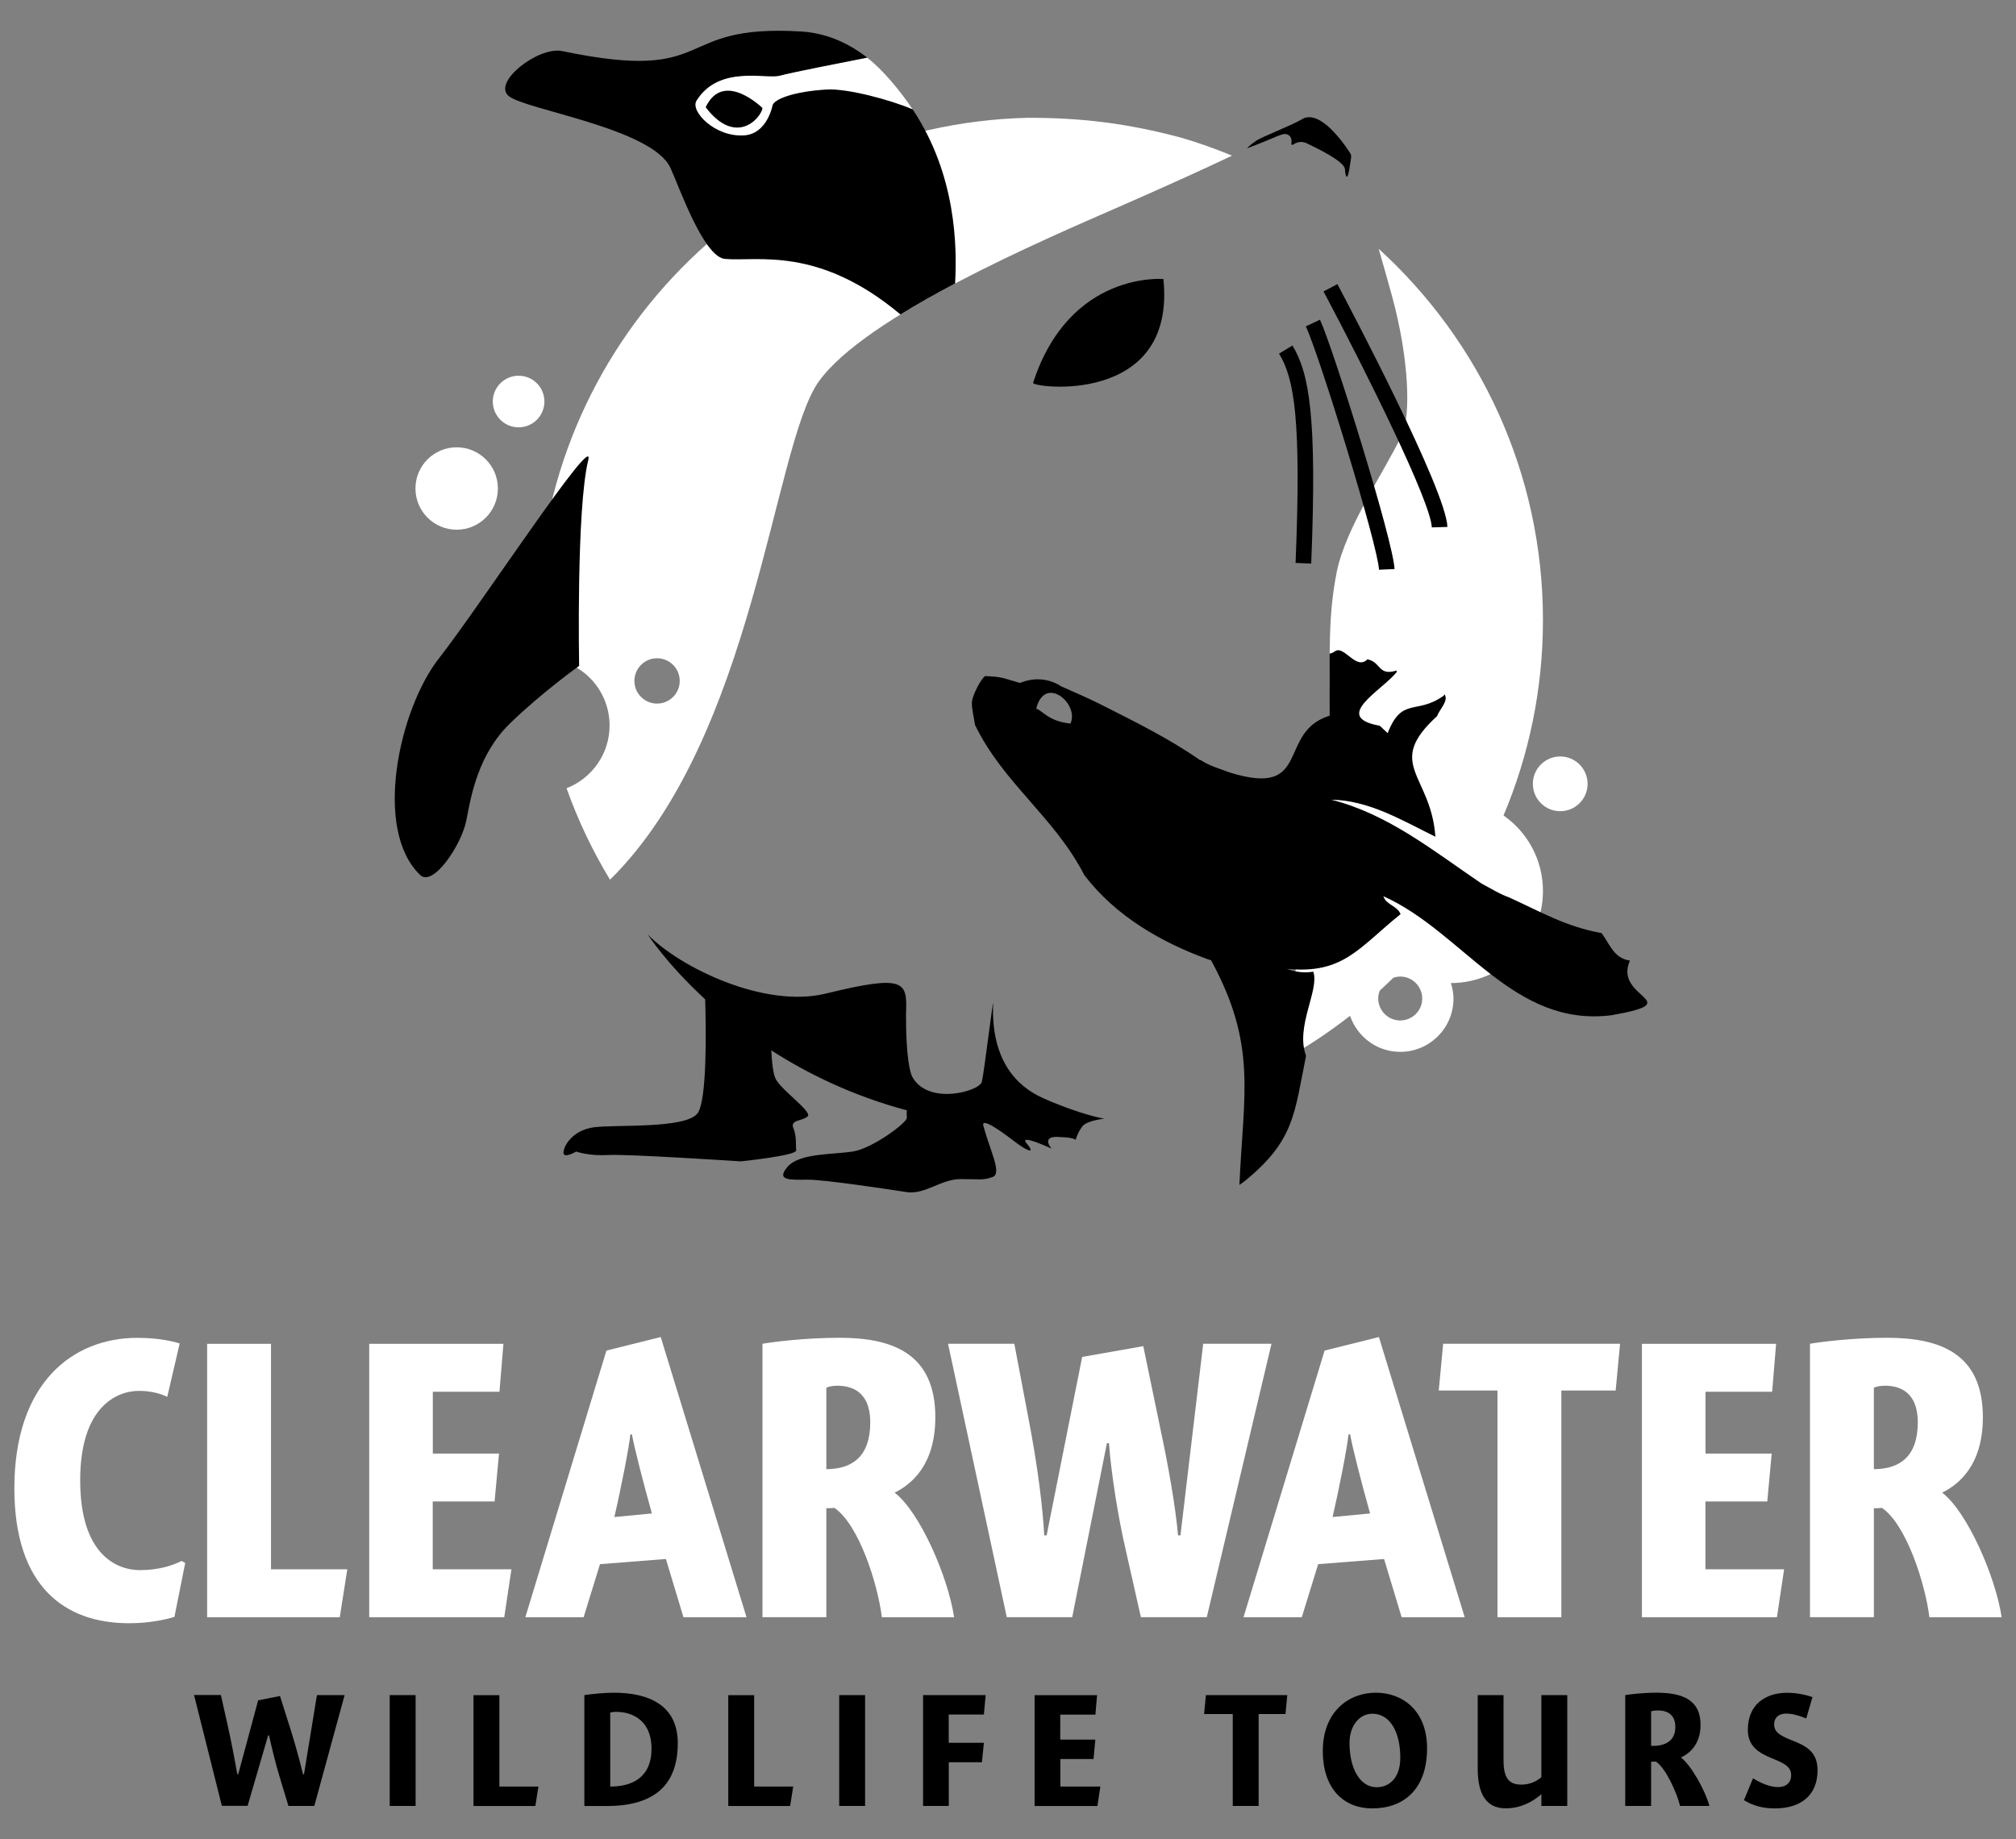 <?xml version="1.0" encoding="utf-8"?>
<!-- Generator: Adobe Illustrator 28.0.0, SVG Export Plug-In . SVG Version: 6.00 Build 0)  -->
<svg version="1.1" id="Layer_2" xmlns="http://www.w3.org/2000/svg" xmlns:xlink="http://www.w3.org/1999/xlink" x="0px" y="0px"
	 viewBox="0 0 269.51 245.92" style="enable-background:new 0 0 269.51 245.92;" xml:space="preserve">
<rect x="0" y="0" width="269.51" height="245.92" fill="#808080" stroke="none"/>
<style type="text/css">
	.st0{fill:#FFFFFF;}
</style>
<g>
	<g id="Text_00000029006878528348682500000012535996332333071008_">
		<g>
			<path class="st0" d="M22.36,186.78c-0.75-0.37-2.03-0.8-3.79-0.8c-2.88,0-7.85,2.03-7.85,11.96s4.86,12.01,8.01,12.01
				c2.51,0,4.38-0.64,5.55-1.23l0.48,0.27l-1.44,7.21c-1.01,0.32-3.26,0.85-6.08,0.85c-8.59,0-15.32-4.91-15.32-18.04
				c0-14.09,7.79-20.12,16.44-20.12c2.72,0,4.64,0.43,5.66,0.75L22.36,186.78z"/>
			<path class="st0" d="M36.23,209.84h10.2l-1.01,6.41H27.69v-36.56h8.54V209.84z"/>
			<path class="st0" d="M57.85,194.36h8.86l-0.59,6.41h-8.27v9.07h10.52l-0.96,6.41H49.36v-36.56h17.94l-0.53,6.41h-8.91V194.36z"/>
			<path class="st0" d="M99.8,216.25h-8.43l-2.35-7.79l-8.81,0.69l-2.19,7.1h-7.79l10.84-35.66l7.26-1.81L99.8,216.25z
				 M87.15,202.37c-1.23-4.38-2.35-8.81-2.67-10.57h-0.21c-0.16,1.65-1.23,7.15-2.14,11.05L87.15,202.37z"/>
			<path class="st0" d="M127.55,216.25h-9.66c-0.53-4.38-3.04-12.38-6.35-14.63c-0.27,0.05-0.91,0.05-1.07,0.05v14.57h-8.54v-36.56
				c1.55-0.27,5.82-0.8,10.3-0.8c6.99,0,12.81,2.03,12.81,10.62c0,6.41-3.2,8.97-5.44,10.09
				C122.96,202.15,126.75,210.85,127.55,216.25z M116.34,190.2c0-4.38-2.78-4.91-4.43-4.91c-0.69,0-1.23,0.16-1.44,0.27v10.89
				C113.94,196.44,116.34,194.74,116.34,190.2z"/>
			<path class="st0" d="M155.25,191.64c0.91,4.27,1.87,9.61,2.24,13.66h0.32l3.04-25.62h9.13l-8.65,36.56h-8.81l-2.08-9.23
				c-0.96-4.16-1.87-9.82-2.19-14.04h-0.27l-4.64,23.27h-8.75l-7.85-36.56h8.86l1.81,9.55c1.39,7.15,1.98,12.38,2.19,16.07h0.32
				l4.75-23.86l8.17-1.44L155.25,191.64z"/>
			<path class="st0" d="M195.81,216.25h-8.43l-2.35-7.79l-8.81,0.69l-2.19,7.1h-7.79l10.84-35.66l7.26-1.81L195.81,216.25z
				 M183.16,202.37c-1.23-4.38-2.35-8.81-2.67-10.57h-0.21c-0.16,1.65-1.23,7.15-2.13,11.05L183.16,202.37z"/>
			<path class="st0" d="M208.73,216.25h-8.54v-30.32h-7.85l0.59-6.25h23.65l-0.59,6.25h-7.26V216.25z"/>
			<path class="st0" d="M227.99,194.36h8.86l-0.59,6.41h-8.27v9.07h10.52l-0.96,6.41H219.5v-36.56h17.94l-0.53,6.41h-8.91V194.36z"
				/>
			<path class="st0" d="M267.59,216.25h-9.66c-0.53-4.38-3.04-12.38-6.35-14.63c-0.27,0.05-0.91,0.05-1.07,0.05v14.57h-8.54v-36.56
				c1.55-0.27,5.82-0.8,10.3-0.8c6.99,0,12.81,2.03,12.81,10.62c0,6.41-3.2,8.97-5.44,10.09C263,202.15,266.79,210.85,267.59,216.25
				z M256.38,190.2c0-4.38-2.78-4.91-4.43-4.91c-0.69,0-1.23,0.16-1.44,0.27v10.89C253.98,196.44,256.38,194.74,256.38,190.2z"/>
			<path d="M38.91,231.46c0.48,1.51,1.15,3.92,1.6,5.78h0.13l1.73-10.58h3.7l-4.05,14.82h-3.46l-1.15-3.79
				c-0.5-1.62-1.08-3.98-1.45-5.65h-0.11l-2.75,9.43h-3.44l-3.72-14.82h3.59l0.89,3.98c0.43,1.9,0.93,4.48,1.3,6.6h0.13l2.66-9.87
				l2.92-0.58L38.91,231.46z"/>
			<path d="M55.56,226.66v14.82H52.1v-14.82H55.56z"/>
			<path d="M66.77,238.89h5.21l-0.41,2.6H63.3v-14.82h3.46V238.89z"/>
			<path d="M78.12,226.66c0.89-0.15,2.77-0.32,3.94-0.32c4.57,0,8.55,1.6,8.55,6.75c0,5.41-2.94,8.4-9.48,8.4h-3.01V226.66z
				 M81.58,238.89c2.88,0,5.52-1.17,5.52-5.08c0-3.61-2.38-4.91-4.74-4.91c-0.37,0-0.61,0.06-0.78,0.09V238.89z"/>
			<path d="M100.83,238.89h5.21l-0.41,2.6h-8.27v-14.82h3.46V238.89z"/>
			<path d="M115.65,226.66v14.82h-3.46v-14.82H115.65z"/>
			<path d="M126.83,233.04h4.7l-0.26,2.6h-4.43v5.84h-3.44v-14.82h8.37l-0.24,2.6h-4.7V233.04z"/>
			<path d="M141.76,232.61h4.67l-0.24,2.6h-4.43v3.68h5.34l-0.39,2.6h-8.4v-14.82h8.35l-0.22,2.6h-4.7V232.61z"/>
			<path d="M168.26,241.48h-3.46v-12.29h-3.83l0.24-2.53h10.88l-0.24,2.53h-3.59V241.48z"/>
			<path d="M183.44,241.81c-3.66,0-6.6-2.47-6.6-7.68c0-5.21,3.42-7.79,7.08-7.79c3.64,0,6.86,2.44,6.86,7.44
				C190.77,239.25,187.66,241.81,183.44,241.81z M183.46,229.15c-1.71,0-3.05,1.58-3.05,3.92c0,3.42,1.41,5.91,3.63,5.91
				c1.56,0,3.16-1.1,3.16-3.96C187.2,231.62,185.84,229.15,183.46,229.15z"/>
			<path d="M206.07,239.9c-1.15,1.02-2.79,1.9-4.76,1.9c-3.18,0-3.76-2.81-3.76-5.32v-9.82H201v8.72c0,2.38,0.73,3.25,2.4,3.25
				c1.06,0,1.99-0.41,2.66-1v-10.97h3.46v14.82h-3.46V239.9z"/>
			<path d="M228.52,241.48h-3.92c-0.41-1.71-1.88-5.02-3.22-5.93c-0.11,0-0.58,0.02-0.65,0.02v5.91h-3.46v-14.82
				c0.63-0.11,2.36-0.32,4.18-0.32c3.27,0,5.89,0.82,5.89,4.31c0,2.6-1.49,3.83-2.62,4.35
				C226.07,236.03,227.96,239.38,228.52,241.48z M223.97,230.92c0-1.99-1.56-2.21-2.29-2.21c-0.39,0-0.78,0.06-0.95,0.11v4.63
				C222.35,233.5,223.97,232.98,223.97,230.92z"/>
			<path d="M241.47,229.78c-1.06-0.43-1.93-0.65-2.71-0.65c-0.82,0-1.58,0.43-1.58,1.45c0,1,0.71,1.47,2.4,2.14
				c1.8,0.71,3.4,1.47,3.4,3.98c0,3.4-2.27,5.11-5.71,5.11c-1.71,0-2.94-0.39-4.13-1.1l1.21-2.92c1.32,0.8,2.44,1.17,3.35,1.17
				c1.08,0,1.75-0.61,1.75-1.58c0-1.08-0.78-1.56-2.57-2.27c-1.82-0.74-3.22-1.64-3.22-3.81c0-3.42,2.4-4.95,5.26-4.95
				c1.47,0,2.81,0.37,3.38,0.58L241.47,229.78z"/>
		</g>
	</g>
	<path class="st0" d="M201,109.04c3.39-8.03,5.27-16.86,5.27-26.12c0-19.68-8.47-37.37-21.96-49.65c0.54,1.86,1.13,3.96,1.8,6.39
		c2.32,8.5,2.47,16.02,1.33,18.44c-2.22,4.74-7.55,12.44-8.73,18.35c-1.18,5.91-0.94,10.68-0.94,19.83c0,4.8-3.26,25.67-6.53,45.64
		c3.25-1.78,6.34-3.82,9.24-6.09c0.96,2.79,3.59,4.82,6.71,4.82c3.93,0,7.12-3.19,7.12-7.12c0-0.73-0.14-1.42-0.35-2.08c0,0,0,0,0,0
		c6.8,0,12.31-5.51,12.31-12.31C206.27,114.95,204.18,111.26,201,109.04z M187.19,136.45c-1.62,0-2.94-1.32-2.94-2.94
		c0-0.37,0.08-0.72,0.2-1.04c0.62-0.57,1.22-1.15,1.82-1.73c0.29-0.1,0.6-0.16,0.92-0.16c1.62,0,2.94,1.32,2.94,2.94
		S188.81,136.45,187.19,136.45z"/>
	<path class="st0" d="M109.4,51.1c6.2-8.86,30.39-19.15,40.07-23.39c7.19-3.15,11.86-5.29,15.24-6.9c-2.21-0.91-4.47-1.72-6.8-2.4
		c-7.22-1.92-13.21-2.66-20.48-2.66c-36.36,0.87-65.56,30.59-65.56,67.16c0,1.72,0.09,3.42,0.21,5.11c0.13-0.01,0.26-0.02,0.4-0.02
		c4.97,0,9.01,4.03,9.01,9.01c0,3.82-2.39,7.08-5.75,8.39c1.53,4.3,3.48,8.39,5.81,12.23C100.85,98.59,103.32,59.78,109.4,51.1z
		 M87.84,88.02c1.68,0,3.03,1.36,3.03,3.03s-1.36,3.03-3.03,3.03s-3.03-1.36-3.03-3.03S86.16,88.02,87.84,88.02z"/>
	<path class="st0" d="M69.33,50.24c-1.9,0-3.45,1.54-3.45,3.45c0,1.9,1.54,3.45,3.45,3.45c1.9,0,3.45-1.54,3.45-3.45
		C72.78,51.78,71.24,50.24,69.33,50.24z"/>
	<path class="st0" d="M208.58,101.15c-2.02,0-3.66,1.64-3.66,3.66c0,2.02,1.64,3.66,3.66,3.66c2.02,0,3.66-1.64,3.66-3.66
		C212.23,102.79,210.6,101.15,208.58,101.15z"/>
	<circle class="st0" cx="61.05" cy="65.32" r="5.51"/>
	<g id="sea_lion_00000080907694158114644390000003617679359144824758_">
		<path id="whisker_00000098930225903527383660000002956072546785867423_" d="M191.41,70.52c-0.1-3.34-8.71-20.7-14.47-31.55
			l1.85-0.98c1.49,2.81,14.56,27.57,14.71,32.47L191.41,70.52z"/>
		<path id="whisker_00000013161236221871262580000017179313352557984899_" d="M184.35,76.18c-0.13-3.23-7.96-28.67-9.78-32.54
			l1.89-0.89c1.72,3.66,9.82,29.62,9.97,33.34L184.35,76.18z"/>
		<path id="whisker_00000044167181375873323760000004397827655438283962_" d="M175.29,75.36l-2.09-0.09
			c0.78-19.19-0.17-24.64-2.21-27.98l1.79-1.09C175.02,49.9,176.09,55.64,175.29,75.36z"/>
		<path id="nose_00000150060458479772004200000014271597118769357484_" d="M174.69,19.16c1.55,0.74,5.03,2.43,5.11,3.47
			c0.07,1.03,0.34,1.92,0.71-0.81c0.06-0.45,0.22-0.99,0.02-1.3c-1.58-2.44-4.39-5.83-6.47-4.58c-1.51,0.9-5.27,2.29-6.17,2.91
			c-0.91,0.62-1.17,0.98-1.17,0.98c4.36-1.62,4.8-2.21,5.54-1.77c0.35,0.21,0.46,0.68,0.37,1.13c-0.03,0.14,0.11,0.24,0.22,0.16
			C173.31,19.03,173.95,18.81,174.69,19.16z"/>
		<path id="eye_00000132782124566023611050000011131431387562856866_" d="M155.53,37.31c0,0-12.54-1.13-17.42,13.88
			C137.89,51.83,157.28,54.38,155.53,37.31z"/>
	</g>
	<path id="fur_seal_00000034082768311252516410000007476287214363869096_" d="M130.34,96.92c3.78,7.83,10.64,12.31,14.65,20.16
		c0.06,0,0.09,0.03,0.09,0.09c4.12,5.34,10.17,8.84,16.42,11.11l-0.01,0c0.14,0.04,0.28,0.08,0.41,0.12
		c6.19,11.37,4.33,17.85,3.79,30.04l0.71-0.51c6.67-5.44,6.62-8.99,8.2-16.75c-1.47-3.9,1.82-8.8,0.97-11.25
		c-1.09,0.16-2.17,0.12-3.52-0.38c7.53,0.73,9.57-2.79,15.19-7.32c-0.47-1.13-1.94-1.24-2.3-2.39c10.7,4.8,17.27,17.58,30.51,15.91
		c10.44-1.85,0.16-2.22,2.45-7.3c-2.19-0.35-2.67-2.18-3.79-3.68c0,0,0.01,0,0.01,0c-4.76-0.86-7.94-2.75-12.3-4.74
		c0,0,0.01,0,0.01,0c-1.34-0.47-2.53-1.24-3.78-1.89c0,0,0.01,0,0.01,0c-6.36-4.3-12.43-9.27-20.08-11.21
		c5.06,0.08,9.5,2.79,13.91,4.95c-0.57-8.32-6.84-9.67,0.24-16.14c0.3-0.9,1.58-2.02,0.98-2.91c-0.03,0.06-0.05,0.12-0.08,0.17
		c-3.66,2.65-5.59,0.09-7.52,5.03c-0.48-0.45-0.77-0.72-1.06-0.99c-6.49-1.16,0.29-4.69,2.27-7.18c-0.01-0.07-0.02-0.13-0.03-0.2
		c-2.48,0.78-2.06-1.17-3.89-1.5c-1.52,1.56-3.13-2-4.37-1.05c-0.28,0.22-0.68,0.29-0.68,0.29s-0.02,2.25,0,3.64
		c-0.01,1.85-0.01,2.51,0.01,4.65c-7.14,2.22-2.26,11.06-13.37,7.6l0,0c-1.27-0.49-2.61-0.85-3.76-1.58l-0.04-0.05
		c-0.08-0.02-0.15-0.04-0.23-0.06l0.01,0c-4.11-2.87-8.66-5.1-13.14-7.37l0.01,0c-1.8-0.89-3.67-1.71-5.52-2.52l-0.03-0.06
		c-1.73-0.99-3.52-1.06-5.35-0.33l0.01,0c-2.28-0.65-2.29-0.82-4.63-0.92c-0.52,0.24-1.67,2.48-1.77,3.35
		c-0.01,0.07-0.02,0.14-0.03,0.21C129.93,94.99,130.21,95.94,130.34,96.92z M138.53,94.77c1.1-4.59,5.79-0.71,4.58,1.98
		C140.13,96.46,139.34,94.96,138.53,94.77z M177.69,107.01l-0.03-0.06l-0.03,0.03L177.69,107.01z"/>
	<g id="penguin_00000053513772167142216420000004849586149779600541_">
		<path id="feet_tail_00000043430404396841406750000014392647301269739137_" d="M139.43,146.83c-3.69-1.64-6.95-5.27-6.66-12.58
			c0.05-1.31-1.2,9.13-1.51,10.4c-0.31,1.27-7.12,3.19-9.28-0.62c-0.29-0.51-0.88-2.5-0.86-8.49c0.17-4.27-0.01-5.31-10.74-2.68
			c-8.15,1.99-19.43-3.44-23.8-7.92c0,0,2.51,3.91,7.69,8.68c0.11,3.6,0.29,13.56-1.03,15.26c-1.62,2.08-10.88,1.47-13.82,1.85
			c-2.93,0.39-4.09,2.55-4.09,3.4c0,0.85,1.7-0.15,1.7-0.15s1.7,0.62,4.25,0.46c2.55-0.15,17.75,0.85,17.75,0.85
			s7.49-0.77,7.41-1.47c-0.08-0.69,0.08-1.93-0.39-3.01c-0.46-1.08,1.31-0.93,1.93-1.54c0.62-0.62-3.4-3.4-4.25-4.94
			c-0.39-0.71-0.54-2.32-0.62-3.88c4.9,3.15,10.93,6.09,18.12,8.02c0,0-0.04,0.37,0,1s-4.48,4.01-7.1,4.48
			c-2.62,0.46-7.26,0.18-8.87,2.09c-1.61,1.91,0.53,1.7,2.78,1.7c2.25,0,10.7,1.28,13.16,1.66c2.46,0.37,4.59-1.74,7.22-1.74
			c2.63,0,3,0.19,4.28-0.28c1.28-0.47-0.31-3.42-1.24-6.84c-0.38-1.4,3.29,1.42,4.38,2.25c1.09,0.83,2.82,1.81,1.4,0.09
			c-1.14-1.38,3.34,0.71,3.34,0.71s-1.65-1.85,1.29-1.54c1.62,0.04,1.93,0.36,1.93,0.36s0.25-0.95,0.88-1.78
			c0.63-0.83,2.95-1.04,2.95-1.04S144.41,149.05,139.43,146.83z"/>
		<path id="flipper_00000010304324986402217920000017467477677983426702_" d="M78.64,61.53c1.04-4.22-14.62,19.71-19.95,26.49
			c-5.32,6.77-8.88,22.91-2.51,28.99c1.72,1.64,5.55-4.07,6.17-7.35s1.6-8.81,5.8-12.9c4.2-4.1,9.27-7.72,9.27-7.72
			S77.03,68.06,78.64,61.53z"/>
		<path id="stripe_00000040537122313673368930000013542619696201865626_" class="st0" d="M92.98,13.47
			c-0.87,1.4,2.53,5.03,6.47,4.75c3.11-0.22,3.93-3.99,3.93-3.99c0.29-0.79,2.79-1.94,7.28-2.2c2.73-0.16,7.9,1.5,11.35,2.6
			c-1.65-2.47-3.94-5.26-6.12-6.95c-3.72,0.72-10.38,2.03-11.69,2.41C102.35,10.62,96.01,8.6,92.98,13.47z"/>
		<path id="eye_00000145039930513129991230000017179482080785255850_" d="M101.94,14.45c0,0-5.23-5.15-7.6-0.11
			C98.32,19.57,101.68,15.9,101.94,14.45z"/>
		<path id="head_00000072964745713445780510000012872521568795640203_" d="M89.62,22.43c1.11,2.38,4.42,11.93,7.29,12.19
			c4.32,0.39,12.46-1.8,23.47,7.43c2.3-1.42,4.77-2.81,7.3-4.14c0.28-4.91,0.16-14.55-5.67-23.28c-2.92-1.27-8.75-2.82-11.47-2.66
			c-4.48,0.26-6.96,1.29-7.25,2.07c0,0-0.69,3.85-3.79,4.06c-3.92,0.28-7.26-3.24-6.39-4.63c3.02-4.85,9.34-2.84,11.18-3.36
			c1.31-0.37,7.95-1.68,11.65-2.4c-2.57-2-5.51-3.3-8.86-3.5C89.62,3.16,96.1,11.2,75.15,6.83c-3.16-0.66-9.42,4.19-7.12,6.03
			S87.15,17.15,89.62,22.43z"/>
	</g>
</g>
</svg>
